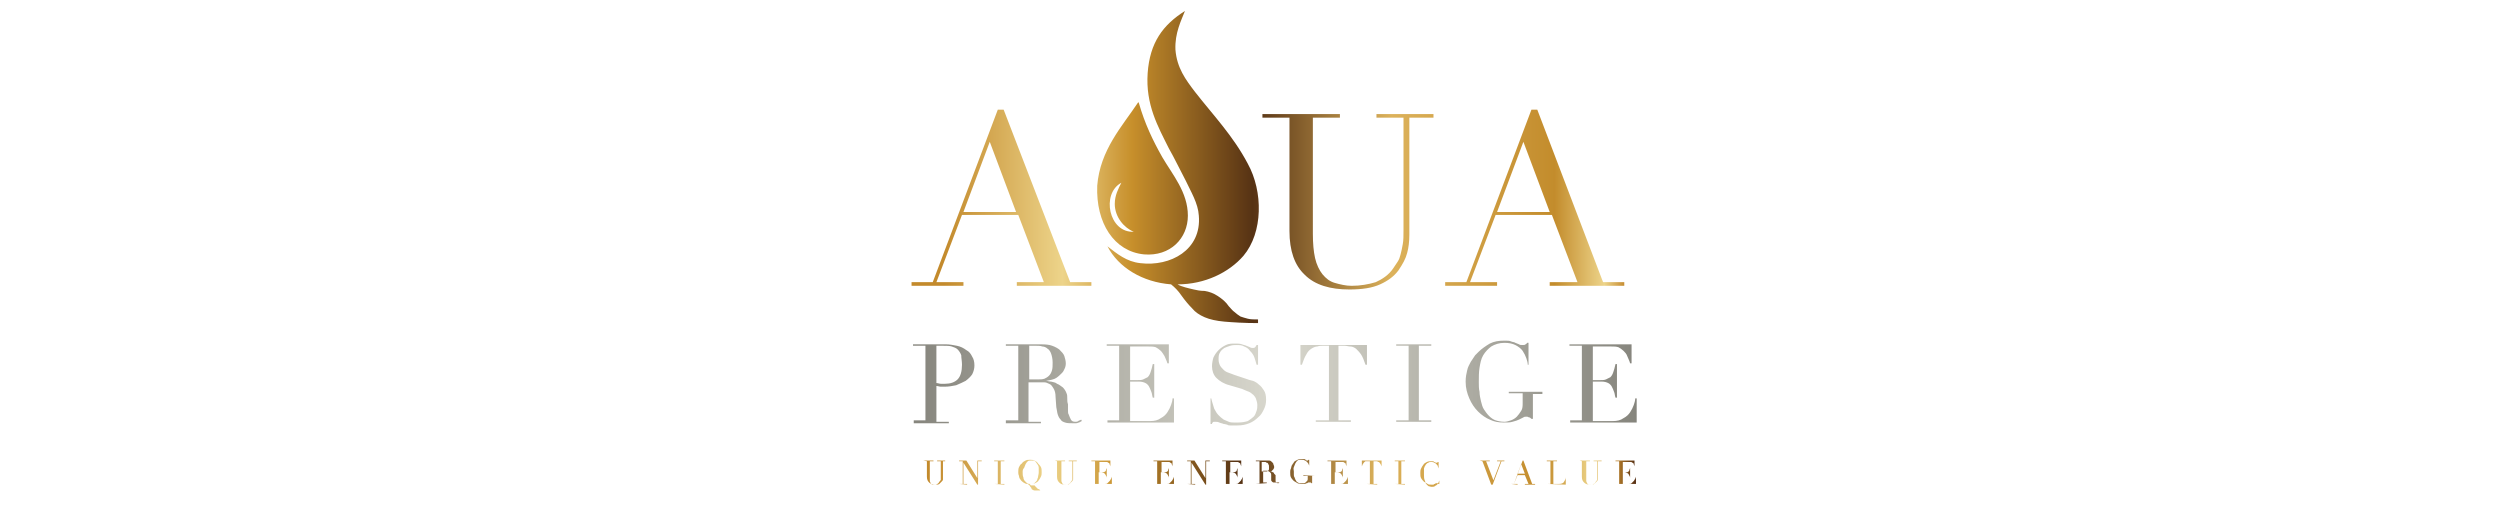 <?xml version="1.0" encoding="utf-8"?>
<!-- Generator: Adobe Illustrator 24.0.1, SVG Export Plug-In . SVG Version: 6.00 Build 0)  -->
<svg version="1.1" id="Layer_1" xmlns="http://www.w3.org/2000/svg" xmlns:xlink="http://www.w3.org/1999/xlink" x="0px" y="0px"
	 viewBox="0 0 342 71" style="enable-background:new 0 0 342 71;" xml:space="preserve">
<style type="text/css">
	.st0{fill:url(#SVGID_1_);}
	.st1{fill:url(#SVGID_2_);}
	.st2{fill:url(#SVGID_3_);}
</style>
<g>
	<linearGradient id="SVGID_1_" gradientUnits="userSpaceOnUse" x1="128.145" y1="22.876" x2="225.308" y2="22.876">
		<stop  offset="1.000000e-02" style="stop-color:#C38A2C"/>
		<stop  offset="0.177" style="stop-color:#EDD48A"/>
		<stop  offset="0.275" style="stop-color:#C78F2B"/>
		<stop  offset="0.445" style="stop-color:#563214"/>
		<stop  offset="0.64" style="stop-color:#DCB25B"/>
		<stop  offset="0.87" style="stop-color:#C38C2C"/>
		<stop  offset="0.94" style="stop-color:#EDD48A"/>
		<stop  offset="0.97" style="stop-color:#C4892D"/>
		<stop  offset="1" style="stop-color:#542E13"/>
	</linearGradient>
	<path class="st0" d="M156.5,34.8c3.6,0.3,6-2.2,6-5.3c0-3.2-2.1-5.6-3.5-8c-1.3-2.3-2.4-4.6-3.2-7.4c0,0,0-0.1-0.1-0.1
		c-2.2,3.3-5.2,6.5-5.6,11.4C149.9,30.5,152.4,34.4,156.5,34.8z M153.4,25c-0.4,0.8-0.9,1.7-0.9,2.9c0,1.8,1.3,3.3,2.6,3.8
		C151.7,31.9,150.6,26.5,153.4,25z M219.3,38.6l-9-23.6h-0.8l-8.9,23.6h-2.9v0.5h7.1v-0.5h-3.7l3.5-9.2h7.7l3.5,9.2H212v0.5h10.2
		v-0.5H219.3z M204.8,29l3.6-9.6L212,29H204.8z M161.1,38.9C161.1,38.9,161.1,38.9,161.1,38.9c0.3,0.2,0.7,0.3,1,0.4
		c0.4,0.1,0.7,0.2,1.2,0.3c0.4,0.1,0.9,0.2,1.5,0.2c0.6,0.1,1.2,0.3,1.8,0.7c0.6,0.4,1.1,0.8,1.5,1.4c0.3,0.3,0.5,0.6,0.8,0.8
		c0.2,0.2,0.5,0.4,0.8,0.6c0.3,0.1,0.6,0.2,1,0.3c0.4,0.1,0.8,0.1,1.4,0.1v0.5c-1.9,0-3.4-0.1-4.6-0.2c-1.1-0.1-2-0.3-2.7-0.6
		c-0.7-0.3-1.3-0.7-1.7-1.2c-0.5-0.5-1-1.1-1.5-1.8c-0.4-0.6-0.9-1.1-1.4-1.5c-3.9-0.3-7.2-2.3-8.7-5.2c1.3,1,2.6,2.1,4.5,2.3
		c4.1,0.5,8.4-1.8,8-6.5c-0.1-1.7-1.1-3.3-1.8-4.8c-0.8-1.5-1.5-3-2.3-4.4c-1.5-3-3.2-6-2.9-10.3c0.3-4.2,2.1-6.6,5.1-8.5
		c-0.5,1.3-1.4,3-1.3,5.3c0.2,2.5,1.4,4.1,2.7,5.8c2.5,3.2,5.2,6,7.2,9.8c2.1,3.8,2.1,9.4-0.6,12.6
		C168.1,37.3,164.8,38.9,161.1,38.9z M196.5,16.1h-3.7v16c0,0.9-0.1,1.8-0.3,2.5c-0.2,0.8-0.6,1.5-1.2,2.4c-0.6,0.8-1.4,1.4-2.5,1.9
		c-1.1,0.5-2.5,0.7-4.2,0.7c-2.6,0-4.7-0.6-6.1-2c-1.4-1.3-2.1-3.3-2.1-6V16.1h-3.7v-0.5h10.6v0.5h-3.7V32c0,1.3,0.1,2.4,0.3,3.3
		c0.2,0.9,0.6,1.7,1,2.2c0.5,0.6,1,1,1.7,1.2c0.7,0.2,1.5,0.4,2.3,0.4c1.2,0,2.3-0.2,3.3-0.5c0.9-0.4,1.8-1,2.4-1.9
		c0.2-0.3,0.4-0.6,0.6-0.9c0.2-0.3,0.3-0.6,0.4-1c0.1-0.4,0.2-0.8,0.3-1.4c0.1-0.5,0.1-1.2,0.1-2V16.1h-3.7v-0.5h7.8V16.1z
		 M137.3,15h-0.8l-8.9,23.6h-2.9v0.5h7.1v-0.5h-3.7l3.5-9.2h7.7l3.5,9.2h-3.7v0.5h10.2v-0.5h-2.9L137.3,15z M131.8,29l3.6-9.6
		l3.6,9.6H131.8z"/>
	<linearGradient id="SVGID_2_" gradientUnits="userSpaceOnUse" x1="126.314" y1="65.011" x2="223.781" y2="65.011">
		<stop  offset="1.000000e-02" style="stop-color:#C38A2C"/>
		<stop  offset="0.177" style="stop-color:#EDD48A"/>
		<stop  offset="0.275" style="stop-color:#C78F2B"/>
		<stop  offset="0.445" style="stop-color:#563214"/>
		<stop  offset="0.64" style="stop-color:#DCB25B"/>
		<stop  offset="0.87" style="stop-color:#C38C2C"/>
		<stop  offset="0.94" style="stop-color:#EDD48A"/>
		<stop  offset="0.97" style="stop-color:#C4892D"/>
		<stop  offset="1" style="stop-color:#542E13"/>
	</linearGradient>
	<path class="st1" d="M126.3,63h1.4v0.1h-0.5v2.2c0,0.2,0,0.3,0,0.5c0,0.1,0.1,0.2,0.1,0.3c0.1,0.1,0.1,0.1,0.2,0.2
		c0.1,0,0.2,0,0.3,0c0.2,0,0.3,0,0.4-0.1c0.1,0,0.2-0.1,0.3-0.3c0,0,0.1-0.1,0.1-0.1c0,0,0-0.1,0.1-0.1c0-0.1,0-0.1,0-0.2
		s0-0.2,0-0.3v-2.1h-0.5V63h1.1v0.1H129v2.2c0,0.1,0,0.2,0,0.3c0,0.1-0.1,0.2-0.2,0.3c-0.1,0.1-0.2,0.2-0.3,0.3
		c-0.1,0.1-0.3,0.1-0.6,0.1c-0.4,0-0.6-0.1-0.8-0.3c-0.2-0.2-0.3-0.4-0.3-0.8v-2.1L126.3,63L126.3,63z M131.2,66.2h0.5v-3.1h-0.5V63
		h1l1.5,2.4h0v-2.4h-0.5V63h1.1v0.1h-0.5v3.2h-0.1l-1.9-3h0v2.9h0.5v0.1L131.2,66.2L131.2,66.2z M136,66.2h0.5v-3.1H136V63h1.4v0.1
		h-0.5v3.1h0.5v0.1L136,66.2L136,66.2z M142.3,67.1c-0.3,0-0.5,0-0.6,0c-0.2,0-0.3,0-0.4-0.1c-0.1,0-0.2-0.1-0.2-0.2
		s-0.1-0.1-0.2-0.3c-0.1-0.1-0.1-0.2-0.2-0.2c-0.1-0.1-0.1-0.1-0.2-0.1c-0.2,0-0.3-0.1-0.5-0.2c-0.1-0.1-0.3-0.2-0.4-0.4
		c-0.1-0.1-0.2-0.3-0.2-0.5c-0.1-0.2-0.1-0.4-0.1-0.5c0-0.2,0-0.5,0.1-0.7c0.1-0.2,0.2-0.4,0.4-0.5c0.1-0.2,0.3-0.3,0.5-0.4
		c0.2-0.1,0.4-0.1,0.6-0.1c0.2,0,0.4,0,0.6,0.1c0.2,0.1,0.4,0.2,0.5,0.4c0.1,0.1,0.3,0.3,0.4,0.5c0.1,0.2,0.1,0.4,0.1,0.7
		c0,0.2,0,0.4-0.1,0.6c-0.1,0.2-0.2,0.4-0.3,0.5c-0.1,0.2-0.3,0.3-0.5,0.4c-0.2,0.1-0.4,0.1-0.6,0.1c-0.1,0-0.1,0-0.2,0l0,0
		c0,0,0.1,0,0.1,0.1c0,0,0.1,0,0.1,0.1c0,0,0.1,0,0.2,0c0.1,0,0.1,0,0.2,0c0.1,0,0.2,0,0.2,0.1c0.1,0.1,0.1,0.1,0.2,0.2
		c0,0,0.1,0.1,0.1,0.1c0,0,0.1,0.1,0.1,0.1c0,0,0.1,0,0.1,0C142.2,67,142.3,67,142.3,67.1L142.3,67.1z M139.9,64.6
		c0,0.3,0,0.5,0.1,0.7c0,0.2,0.1,0.4,0.2,0.5c0.1,0.1,0.2,0.2,0.3,0.3c0.1,0.1,0.3,0.1,0.5,0.1c0.2,0,0.4,0,0.5-0.1
		c0.1-0.1,0.2-0.2,0.3-0.3c0.1-0.1,0.1-0.3,0.2-0.5c0-0.2,0.1-0.4,0.1-0.7c0-0.2,0-0.4,0-0.6c0-0.2-0.1-0.4-0.2-0.5
		c-0.1-0.2-0.2-0.3-0.3-0.4c-0.1-0.1-0.3-0.1-0.5-0.1c-0.2,0-0.4,0-0.5,0.1c-0.1,0.1-0.2,0.2-0.3,0.4c-0.1,0.2-0.1,0.3-0.2,0.5
		C139.9,64.2,139.9,64.4,139.9,64.6z M144.3,63h1.4v0.1h-0.5v2.2c0,0.2,0,0.3,0,0.5c0,0.1,0.1,0.2,0.1,0.3c0.1,0.1,0.1,0.1,0.2,0.2
		c0.1,0,0.2,0,0.3,0c0.2,0,0.3,0,0.4-0.1c0.1,0,0.2-0.1,0.3-0.3c0,0,0.1-0.1,0.1-0.1c0,0,0-0.1,0.1-0.1c0-0.1,0-0.1,0-0.2
		s0-0.2,0-0.3v-2.1h-0.5V63h1.1v0.1h-0.5v2.2c0,0.1,0,0.2,0,0.3c0,0.1-0.1,0.2-0.2,0.3c-0.1,0.1-0.2,0.2-0.3,0.3
		c-0.1,0.1-0.3,0.1-0.6,0.1c-0.4,0-0.6-0.1-0.8-0.3c-0.2-0.2-0.3-0.4-0.3-0.8v-2.1L144.3,63L144.3,63z M149.3,66.2h0.5v-3.1h-0.5V63
		h2.6v0.8h0c0-0.1-0.1-0.2-0.1-0.3c0-0.1-0.1-0.2-0.2-0.2c-0.1-0.1-0.1-0.1-0.2-0.1c-0.1,0-0.2,0-0.3,0h-0.7v1.4h0.3
		c0.1,0,0.2,0,0.3,0c0.1,0,0.1-0.1,0.2-0.1c0,0,0.1-0.1,0.1-0.2c0-0.1,0.1-0.2,0.1-0.3h0v1.4h0c0-0.1,0-0.2-0.1-0.3
		c0-0.1-0.1-0.2-0.1-0.2c0-0.1-0.1-0.1-0.2-0.2c-0.1,0-0.2-0.1-0.3-0.1h-0.4v1.6h0.8c0.2,0,0.3,0,0.4-0.1c0.1-0.1,0.2-0.2,0.3-0.3
		c0.1-0.1,0.1-0.2,0.2-0.3c0-0.1,0.1-0.2,0.1-0.3h0v1L149.3,66.2L149.3,66.2z M157.8,66.2h0.5v-3.1h-0.5V63h2.6v0.8h0
		c0-0.1-0.1-0.2-0.1-0.3c0-0.1-0.1-0.2-0.2-0.2c-0.1-0.1-0.1-0.1-0.2-0.1c-0.1,0-0.2,0-0.3,0h-0.7v1.4h0.3c0.1,0,0.2,0,0.3,0
		s0.1-0.1,0.2-0.1c0,0,0.1-0.1,0.1-0.2c0-0.1,0.1-0.2,0.1-0.3h0v1.4h0c0-0.1,0-0.2-0.1-0.3c0-0.1-0.1-0.2-0.1-0.2
		c0-0.1-0.1-0.1-0.2-0.2c-0.1,0-0.2-0.1-0.3-0.1h-0.4v1.6h0.8c0.2,0,0.3,0,0.4-0.1c0.1-0.1,0.2-0.2,0.3-0.3c0.1-0.1,0.1-0.2,0.2-0.3
		c0-0.1,0.1-0.2,0.1-0.3h0v1L157.8,66.2L157.8,66.2z M162.4,66.2h0.5v-3.1h-0.5V63h1l1.5,2.4h0v-2.4h-0.5V63h1.1v0.1H165v3.2h-0.1
		l-1.9-3h0v2.9h0.5v0.1L162.4,66.2L162.4,66.2z M167.2,66.2h0.5v-3.1h-0.5V63h2.6v0.8h0c0-0.1-0.1-0.2-0.1-0.3
		c0-0.1-0.1-0.2-0.2-0.2c-0.1-0.1-0.1-0.1-0.2-0.1c-0.1,0-0.2,0-0.3,0h-0.7v1.4h0.3c0.1,0,0.2,0,0.3,0c0.1,0,0.1-0.1,0.2-0.1
		c0,0,0.1-0.1,0.1-0.2c0-0.1,0.1-0.2,0.1-0.3h0v1.4h0c0-0.1,0-0.2-0.1-0.3c0-0.1-0.1-0.2-0.1-0.2c0-0.1-0.1-0.1-0.2-0.2
		c-0.1,0-0.2-0.1-0.3-0.1h-0.4v1.6h0.8c0.2,0,0.3,0,0.4-0.1c0.1-0.1,0.2-0.2,0.3-0.3c0.1-0.1,0.1-0.2,0.2-0.3c0-0.1,0.1-0.2,0.1-0.3
		h0v1L167.2,66.2L167.2,66.2z M171.8,66.2h0.5v-3.1h-0.5V63h0.9c0,0,0.1,0,0.1,0c0,0,0.1,0,0.1,0c0,0,0.1,0,0.1,0c0,0,0.1,0,0.1,0
		c0.2,0,0.3,0,0.5,0s0.3,0.1,0.4,0.2c0.1,0.1,0.2,0.2,0.2,0.3c0,0.1,0.1,0.2,0.1,0.3c0,0,0,0.1,0,0.2c0,0.1-0.1,0.1-0.1,0.2
		c-0.1,0.1-0.1,0.1-0.2,0.2c-0.1,0.1-0.2,0.1-0.4,0.1v0c0,0,0.1,0,0.2,0c0.1,0,0.2,0,0.3,0.1c0.1,0,0.2,0.1,0.2,0.2
		c0.1,0.1,0.1,0.1,0.2,0.2c0,0.1,0,0.1,0,0.2c0,0.1,0,0.2,0,0.2c0,0.1,0,0.2,0,0.2c0,0.1,0,0.1,0,0.2c0,0.1,0,0.1,0.1,0.2
		c0,0.1,0.1,0.1,0.2,0.1c0,0,0.1,0,0.1,0c0,0,0.1,0,0.1-0.1l0,0c0,0,0,0-0.1,0c0,0,0,0-0.1,0c0,0-0.1,0-0.1,0c0,0-0.1,0-0.2,0
		c-0.1,0-0.2,0-0.3,0c-0.1,0-0.1-0.1-0.2-0.1c0-0.1-0.1-0.1-0.1-0.2c0-0.1,0-0.2,0-0.3l0-0.4c0-0.1,0-0.3-0.1-0.3
		c0-0.1-0.1-0.1-0.2-0.2c-0.1,0-0.1-0.1-0.2-0.1c-0.1,0-0.1,0-0.2,0h-0.4v1.6h0.5v0.1L171.8,66.2L171.8,66.2z M172.7,64.5h0.4
		c0.1,0,0.2,0,0.2,0c0.1,0,0.1-0.1,0.2-0.1c0-0.1,0.1-0.1,0.1-0.2c0-0.1,0-0.2,0-0.3c0-0.2,0-0.3-0.1-0.4c0-0.1-0.1-0.2-0.2-0.2
		c-0.1,0-0.1-0.1-0.2-0.1c-0.1,0-0.2,0-0.2,0c-0.1,0-0.1,0-0.2,0c-0.1,0-0.1,0-0.1,0V64.5z M179.9,65.1h-0.4v1h-0.1
		c0,0-0.1-0.1-0.1-0.1c0,0-0.1,0-0.1,0c-0.1,0-0.1,0-0.2,0c-0.1,0-0.1,0.1-0.2,0.1c-0.1,0-0.2,0.1-0.3,0.1c-0.1,0-0.2,0-0.4,0
		c-0.2,0-0.4,0-0.6-0.1c-0.2-0.1-0.3-0.2-0.5-0.3c-0.1-0.1-0.3-0.3-0.4-0.5c-0.1-0.2-0.1-0.4-0.1-0.7c0-0.2,0-0.3,0.1-0.5
		c0-0.1,0.1-0.3,0.1-0.4c0.1-0.1,0.1-0.2,0.2-0.3c0.1-0.1,0.1-0.1,0.1-0.2c0.1-0.1,0.3-0.2,0.5-0.3c0.2-0.1,0.4-0.1,0.6-0.1
		c0.1,0,0.2,0,0.3,0c0.1,0,0.1,0,0.2,0.1c0.1,0,0.1,0,0.1,0.1c0,0,0.1,0,0.1,0c0.1,0,0.1,0,0.1,0c0,0,0,0,0.1-0.1h0.1v0.9h0
		c0-0.1,0-0.2-0.1-0.3c0-0.1-0.1-0.2-0.2-0.3c-0.1-0.1-0.2-0.2-0.3-0.2c-0.1-0.1-0.3-0.1-0.5-0.1c-0.2,0-0.4,0-0.5,0.1
		c-0.1,0.1-0.2,0.2-0.3,0.4c-0.1,0.2-0.1,0.3-0.2,0.5s0,0.4,0,0.6c0,0.1,0,0.3,0,0.4c0,0.1,0,0.3,0.1,0.4c0,0.1,0.1,0.2,0.1,0.3
		c0.1,0.1,0.1,0.2,0.2,0.3c0.1,0.1,0.2,0.1,0.3,0.2c0.1,0,0.2,0,0.4,0c0.1,0,0.2,0,0.3,0c0.1,0,0.2-0.1,0.2-0.1
		c0.1-0.1,0.1-0.1,0.2-0.2s0.1-0.2,0.1-0.3v-0.4h-0.6V65L179.9,65.1L179.9,65.1z M181.6,66.2h0.5v-3.1h-0.5V63h2.6v0.8h0
		c0-0.1-0.1-0.2-0.1-0.3c0-0.1-0.1-0.2-0.2-0.2c-0.1-0.1-0.1-0.1-0.2-0.1c-0.1,0-0.2,0-0.3,0h-0.7v1.4h0.3c0.1,0,0.2,0,0.3,0
		s0.1-0.1,0.2-0.1c0,0,0.1-0.1,0.1-0.2c0-0.1,0.1-0.2,0.1-0.3h0v1.4h0c0-0.1,0-0.2-0.1-0.3c0-0.1-0.1-0.2-0.1-0.2
		c0-0.1-0.1-0.1-0.2-0.2c-0.1,0-0.2-0.1-0.3-0.1h-0.4v1.6h0.8c0.2,0,0.3,0,0.4-0.1s0.2-0.2,0.3-0.3c0.1-0.1,0.1-0.2,0.2-0.3
		c0-0.1,0.1-0.2,0.1-0.3h0v1L181.6,66.2L181.6,66.2z M186.9,66.2h0.5v-3.1h-0.3c-0.1,0-0.1,0-0.2,0c-0.1,0-0.2,0-0.2,0.1
		c-0.1,0-0.1,0.1-0.2,0.2c-0.1,0.1-0.1,0.2-0.2,0.4h0V63h2.7v0.8h0c-0.1-0.2-0.1-0.3-0.2-0.4c-0.1-0.1-0.1-0.2-0.2-0.2
		c-0.1,0-0.2-0.1-0.2-0.1c-0.1,0-0.1,0-0.2,0h-0.3v3.1h0.5v0.1L186.9,66.2L186.9,66.2z M190.8,66.2h0.5v-3.1h-0.5V63h1.4v0.1h-0.5
		v3.1h0.5v0.1L190.8,66.2L190.8,66.2z M196.8,66.2L196.8,66.2c-0.1,0-0.1,0-0.1-0.1c0,0-0.1,0-0.1,0c0,0-0.1,0-0.1,0
		c-0.1,0-0.1,0-0.2,0.1c-0.1,0-0.1,0-0.2,0.1c-0.1,0-0.2,0-0.3,0c-0.2,0-0.4,0-0.5-0.1c-0.2-0.1-0.3-0.2-0.5-0.3
		c-0.1-0.1-0.3-0.3-0.4-0.5c-0.1-0.2-0.1-0.4-0.1-0.7c0-0.2,0-0.4,0.1-0.6c0.1-0.2,0.2-0.4,0.3-0.5c0.1-0.2,0.3-0.3,0.5-0.4
		c0.2-0.1,0.4-0.1,0.6-0.1c0.1,0,0.2,0,0.2,0c0.1,0,0.1,0,0.2,0.1c0.1,0,0.1,0,0.2,0.1c0,0,0.1,0,0.1,0c0.1,0,0.1,0,0.1,0
		s0,0,0.1-0.1h0.1v0.9h0c0-0.1-0.1-0.2-0.1-0.3c0-0.1-0.1-0.2-0.2-0.3c-0.1-0.1-0.2-0.2-0.3-0.2c-0.1-0.1-0.3-0.1-0.4-0.1
		c-0.2,0-0.3,0-0.4,0.1c-0.1,0-0.2,0.1-0.3,0.2c-0.1,0.1-0.1,0.2-0.2,0.3c0,0.1-0.1,0.2-0.1,0.3c0,0.1,0,0.2,0,0.4
		c0,0.1,0,0.2,0,0.4c0,0.3,0,0.6,0.1,0.8c0.1,0.2,0.1,0.4,0.2,0.5c0.1,0.1,0.2,0.2,0.3,0.3c0.1,0,0.3,0.1,0.4,0.1
		c0.2,0,0.4,0,0.5-0.1c0.1-0.1,0.2-0.1,0.3-0.2c0.1-0.1,0.1-0.2,0.2-0.3c0-0.1,0.1-0.2,0.1-0.3h0V66.2z M202.4,63h1.4v0.1h-0.5
		l1,2.6l1-2.6h-0.5V63h1v0.1h-0.4l-1.2,3.2H204l-1.2-3.2L202.4,63L202.4,63z M206.7,66.2h0.4l1.2-3.2h0.1l1.2,3.2h0.4v0.1h-1.4v-0.1
		h0.5l-0.5-1.2h-1l-0.5,1.2h0.5v0.1L206.7,66.2L206.7,66.2z M208.1,63.5l-0.5,1.3h1L208.1,63.5z M211.6,66.2h0.5v-3.1h-0.5V63h1.4
		v0.1h-0.5v3.1h0.8c0.3,0,0.5-0.1,0.6-0.2c0.1-0.2,0.3-0.4,0.3-0.7h0v1L211.6,66.2L211.6,66.2z M216.1,63h1.4v0.1h-0.5v2.2
		c0,0.2,0,0.3,0,0.5c0,0.1,0.1,0.2,0.1,0.3c0.1,0.1,0.1,0.1,0.2,0.2c0.1,0,0.2,0,0.3,0c0.2,0,0.3,0,0.4-0.1c0.1,0,0.2-0.1,0.3-0.3
		c0,0,0.1-0.1,0.1-0.1c0,0,0-0.1,0.1-0.1c0-0.1,0-0.1,0-0.2c0-0.1,0-0.2,0-0.3v-2.1h-0.5V63h1.1v0.1h-0.5v2.2c0,0.1,0,0.2,0,0.3
		c0,0.1-0.1,0.2-0.2,0.3c-0.1,0.1-0.2,0.2-0.3,0.3c-0.1,0.1-0.3,0.1-0.6,0.1c-0.4,0-0.6-0.1-0.8-0.3c-0.2-0.2-0.3-0.4-0.3-0.8v-2.1
		L216.1,63L216.1,63z M221,66.2h0.5v-3.1H221V63h2.6v0.8h0c0-0.1-0.1-0.2-0.1-0.3c0-0.1-0.1-0.2-0.2-0.2c-0.1-0.1-0.1-0.1-0.2-0.1
		c-0.1,0-0.2,0-0.3,0H222v1.4h0.3c0.1,0,0.2,0,0.3,0c0.1,0,0.1-0.1,0.2-0.1c0,0,0.1-0.1,0.1-0.2c0-0.1,0.1-0.2,0.1-0.3h0v1.4h0
		c0-0.1,0-0.2-0.1-0.3c0-0.1-0.1-0.2-0.1-0.2c0-0.1-0.1-0.1-0.2-0.2c-0.1,0-0.2-0.1-0.3-0.1H222v1.6h0.8c0.2,0,0.3,0,0.4-0.1
		c0.1-0.1,0.2-0.2,0.3-0.3c0.1-0.1,0.1-0.2,0.2-0.3c0-0.1,0.1-0.2,0.1-0.3h0v1L221,66.2L221,66.2z"/>
	<linearGradient id="SVGID_3_" gradientUnits="userSpaceOnUse" x1="124.922" y1="52.413" x2="223.769" y2="52.413">
		<stop  offset="0" style="stop-color:#86857D"/>
		<stop  offset="0.5" style="stop-color:#D9D8CE"/>
		<stop  offset="1" style="stop-color:#86857D"/>
	</linearGradient>
	<path class="st2" d="M124.9,57.5h1.7V47.3h-1.7v-0.2h2.8c0.1,0,0.3,0,0.4,0c0.1,0,0.3,0,0.4,0c0.1,0,0.3,0,0.4,0c0.1,0,0.3,0,0.4,0
		c0.6,0,1.1,0.1,1.6,0.2c0.5,0.1,0.9,0.3,1.3,0.6c0.4,0.2,0.6,0.5,0.8,0.9c0.2,0.3,0.3,0.7,0.3,1.2c0,0.4-0.1,0.8-0.3,1.2
		c-0.2,0.3-0.5,0.6-0.9,0.9c-0.4,0.2-0.8,0.4-1.3,0.6c-0.5,0.1-1,0.2-1.6,0.2c-0.1,0-0.3,0-0.5,0c-0.2,0-0.4-0.1-0.6-0.1v4.9h1.7
		v0.2h-4.8V57.5z M128.1,52.4c0.2,0,0.4,0.1,0.6,0.1c0.2,0,0.4,0,0.6,0c0.7,0,1.3-0.2,1.7-0.6c0.4-0.4,0.6-1.1,0.6-2
		c0-0.5-0.1-0.9-0.1-1.3c-0.1-0.3-0.3-0.6-0.5-0.8c-0.2-0.2-0.5-0.3-0.8-0.4c-0.3-0.1-0.8-0.1-1.2-0.1c-0.2,0-0.4,0-0.5,0
		c-0.2,0-0.3,0-0.4,0V52.4z M137.6,57.5h1.7V47.3h-1.7v-0.2h2.8c0.1,0,0.2,0,0.4,0c0.1,0,0.2,0,0.4,0c0.1,0,0.2,0,0.4,0
		c0.1,0,0.2,0,0.4,0c0.6,0,1.1,0,1.6,0.1c0.4,0.1,0.9,0.3,1.3,0.6c0.3,0.3,0.6,0.6,0.7,0.9c0.1,0.3,0.2,0.7,0.2,1
		c0,0.1,0,0.3-0.1,0.6c-0.1,0.2-0.2,0.5-0.4,0.7c-0.2,0.2-0.5,0.5-0.8,0.7c-0.3,0.2-0.8,0.3-1.4,0.4v0c0.2,0,0.4,0.1,0.7,0.1
		c0.3,0.1,0.6,0.1,0.8,0.3c0.3,0.1,0.5,0.3,0.8,0.5c0.2,0.2,0.4,0.5,0.5,0.8c0.1,0.2,0.1,0.4,0.1,0.7c0,0.3,0,0.5,0.1,0.8
		c0,0.3,0,0.5,0,0.8c0,0.2,0,0.5,0.1,0.6c0.1,0.3,0.2,0.5,0.3,0.7c0.1,0.2,0.3,0.3,0.6,0.3c0.1,0,0.3,0,0.4-0.1
		c0.1-0.1,0.3-0.1,0.4-0.2l0.1,0.2c-0.1,0-0.1,0.1-0.2,0.1c-0.1,0-0.1,0.1-0.2,0.1c-0.1,0-0.2,0.1-0.4,0.1c-0.1,0-0.3,0-0.5,0
		c-0.4,0-0.7,0-1-0.1c-0.3-0.1-0.5-0.2-0.6-0.4c-0.2-0.2-0.3-0.4-0.4-0.7c-0.1-0.3-0.1-0.6-0.2-1l-0.1-1.4c0-0.5-0.1-0.9-0.3-1.2
		c-0.2-0.3-0.3-0.5-0.6-0.6c-0.2-0.1-0.4-0.2-0.7-0.2c-0.2,0-0.4,0-0.6,0h-1.5v5.4h1.7v0.2h-4.8V57.5z M140.7,51.9h1.4
		c0.3,0,0.5,0,0.8-0.1c0.2-0.1,0.4-0.2,0.6-0.4c0.2-0.2,0.3-0.4,0.4-0.7c0.1-0.3,0.1-0.7,0.1-1.1c0-0.5-0.1-0.9-0.2-1.2
		c-0.1-0.3-0.3-0.6-0.5-0.7c-0.2-0.2-0.5-0.3-0.7-0.3c-0.3-0.1-0.5-0.1-0.8-0.1c-0.2,0-0.4,0-0.5,0c-0.2,0-0.3,0-0.5,0V51.9z
		 M151.4,57.5h1.7V47.3h-1.7v-0.2h8.5v2.6h-0.2c-0.1-0.4-0.3-0.7-0.4-1c-0.2-0.3-0.3-0.5-0.5-0.7c-0.2-0.2-0.5-0.4-0.7-0.5
		c-0.3-0.1-0.6-0.1-1-0.1h-2.5v4.6h1c0.3,0,0.6,0,0.8-0.1c0.2-0.1,0.4-0.2,0.6-0.3c0.2-0.2,0.3-0.4,0.4-0.7c0.1-0.3,0.2-0.6,0.3-1.1
		h0.2v4.6h-0.2c-0.1-0.3-0.1-0.6-0.2-0.8c-0.1-0.3-0.2-0.5-0.3-0.7c-0.1-0.2-0.3-0.4-0.5-0.5c-0.2-0.1-0.5-0.2-0.9-0.2h-1.2v5.4h2.8
		c0.5,0,1-0.1,1.4-0.4c0.4-0.2,0.7-0.5,0.9-0.8c0.2-0.3,0.4-0.7,0.5-1c0.1-0.3,0.2-0.6,0.2-0.9h0.2v3.3h-9.1V57.5z M165.5,54.5h0.2
		c0.1,0.5,0.3,1,0.4,1.4c0.2,0.4,0.4,0.7,0.6,0.9c0.2,0.2,0.4,0.4,0.7,0.6c0.2,0.1,0.5,0.2,0.7,0.3c0.2,0.1,0.5,0.1,0.7,0.1
		c0.2,0,0.4,0,0.6,0c0.5,0,1-0.1,1.3-0.2c0.3-0.2,0.6-0.4,0.8-0.6c0.2-0.2,0.3-0.5,0.4-0.8c0.1-0.3,0.1-0.5,0.1-0.8
		c0-0.3-0.1-0.6-0.2-0.9c-0.1-0.2-0.3-0.5-0.5-0.6c-0.2-0.2-0.4-0.3-0.7-0.4c-0.2-0.1-0.5-0.2-0.7-0.3l-1.7-0.5
		c-0.8-0.2-1.4-0.6-1.8-1c-0.4-0.4-0.6-1-0.6-1.6c0-0.4,0.1-0.9,0.2-1.2c0.2-0.4,0.4-0.7,0.7-1c0.3-0.3,0.6-0.5,1-0.7
		c0.4-0.2,0.8-0.2,1.3-0.2c0.3,0,0.6,0,0.9,0.1c0.2,0.1,0.4,0.1,0.6,0.2c0.2,0.1,0.3,0.1,0.5,0.2c0.1,0.1,0.3,0.1,0.4,0.1
		c0.1,0,0.2,0,0.3-0.1c0,0,0.1-0.1,0.2-0.3h0.2v2.7h-0.2c-0.1-0.4-0.2-0.7-0.3-1c-0.1-0.3-0.3-0.6-0.6-0.9c-0.2-0.3-0.5-0.5-0.8-0.6
		c-0.3-0.2-0.7-0.2-1.1-0.2c-0.2,0-0.5,0-0.8,0.1c-0.3,0.1-0.6,0.2-0.8,0.3c-0.3,0.2-0.5,0.4-0.6,0.6c-0.2,0.3-0.2,0.6-0.2,1
		c0,0.3,0.1,0.6,0.2,0.8c0.1,0.2,0.3,0.4,0.5,0.6c0.2,0.2,0.4,0.3,0.7,0.4c0.3,0.1,0.5,0.2,0.8,0.3l1.8,0.6c0.2,0.1,0.4,0.1,0.7,0.2
		c0.3,0.1,0.6,0.3,0.8,0.5c0.3,0.2,0.5,0.5,0.7,0.8c0.2,0.3,0.3,0.7,0.3,1.3c0,0.5-0.1,0.9-0.3,1.3c-0.2,0.4-0.4,0.8-0.8,1.1
		c-0.3,0.3-0.7,0.6-1.2,0.8c-0.5,0.2-1,0.3-1.6,0.3c-0.2,0-0.4,0-0.6,0c-0.2,0-0.3,0-0.4,0c-0.1,0-0.3,0-0.4-0.1
		c-0.1,0-0.3-0.1-0.5-0.1c-0.2-0.1-0.4-0.1-0.6-0.2c-0.2-0.1-0.4-0.1-0.6-0.1c-0.2,0-0.3,0-0.3,0.1c-0.1,0.1-0.1,0.1-0.1,0.2h-0.2
		V54.5z M180.1,57.5h1.7V47.3h-0.9c-0.2,0-0.4,0-0.7,0.1c-0.2,0-0.5,0.1-0.8,0.3c-0.3,0.2-0.5,0.4-0.7,0.8c-0.2,0.3-0.4,0.8-0.6,1.4
		h-0.2v-2.7h9.1v2.7h-0.2c-0.2-0.6-0.4-1.1-0.6-1.4c-0.2-0.3-0.5-0.6-0.7-0.8c-0.3-0.2-0.5-0.3-0.8-0.3c-0.2,0-0.5-0.1-0.7-0.1h-0.9
		v10.2h1.7v0.2h-4.8V57.5z M191,57.5h1.7V47.3H191v-0.2h4.8v0.2h-1.7v10.2h1.7v0.2H191V57.5z M210.9,53.9h-1.2v3.4h-0.2
		c-0.1-0.1-0.2-0.2-0.3-0.2c-0.1,0-0.2-0.1-0.3-0.1c-0.2,0-0.4,0-0.5,0.1c-0.2,0.1-0.4,0.2-0.6,0.3c-0.2,0.1-0.5,0.2-0.9,0.3
		c-0.3,0.1-0.7,0.1-1.2,0.1c-0.7,0-1.3-0.1-1.9-0.4c-0.5-0.2-1.1-0.6-1.6-1.1c-0.5-0.5-0.9-1.1-1.2-1.8c-0.3-0.7-0.5-1.4-0.5-2.3
		c0-0.6,0.1-1.1,0.2-1.5c0.1-0.5,0.3-0.8,0.5-1.2c0.2-0.3,0.4-0.6,0.6-0.9c0.2-0.2,0.4-0.4,0.5-0.5c0.4-0.4,1-0.8,1.5-1.1
		c0.6-0.3,1.2-0.4,2-0.4c0.4,0,0.7,0,0.9,0.1c0.2,0.1,0.5,0.1,0.6,0.2c0.2,0.1,0.3,0.1,0.5,0.2c0.1,0.1,0.3,0.1,0.5,0.1
		c0.2,0,0.3,0,0.4-0.1c0.1-0.1,0.2-0.1,0.2-0.2h0.2v3H209c0-0.3-0.1-0.6-0.2-0.9c-0.1-0.3-0.3-0.7-0.5-1c-0.2-0.3-0.6-0.6-1-0.8
		c-0.4-0.2-0.9-0.3-1.5-0.3c-0.7,0-1.3,0.2-1.8,0.5c-0.4,0.3-0.8,0.7-1.1,1.2c-0.3,0.5-0.4,1.1-0.5,1.7c-0.1,0.6-0.1,1.3-0.1,2
		c0,0.4,0,0.9,0.1,1.3c0,0.4,0.1,0.9,0.2,1.3c0.1,0.4,0.2,0.8,0.4,1.1c0.2,0.3,0.4,0.6,0.7,0.9c0.3,0.3,0.6,0.5,0.9,0.6
		c0.3,0.1,0.7,0.2,1.2,0.2c0.3,0,0.6-0.1,0.9-0.2c0.3-0.1,0.6-0.3,0.8-0.5c0.2-0.2,0.4-0.5,0.6-0.8c0.2-0.3,0.2-0.7,0.2-1.1v-1.3
		h-1.9v-0.2h4.6V53.9z M214.7,57.5h1.7V47.3h-1.7v-0.2h8.5v2.6H223c-0.1-0.4-0.3-0.7-0.4-1c-0.1-0.3-0.3-0.5-0.5-0.7
		c-0.2-0.2-0.5-0.4-0.7-0.5c-0.3-0.1-0.6-0.1-1-0.1h-2.5v4.6h1c0.3,0,0.6,0,0.8-0.1c0.2-0.1,0.4-0.2,0.6-0.3
		c0.2-0.2,0.3-0.4,0.4-0.7c0.1-0.3,0.2-0.6,0.3-1.1h0.2v4.6H221c-0.1-0.3-0.1-0.6-0.2-0.8c-0.1-0.3-0.2-0.5-0.3-0.7
		c-0.1-0.2-0.3-0.4-0.5-0.5c-0.2-0.1-0.5-0.2-0.9-0.2h-1.2v5.4h2.8c0.5,0,1-0.1,1.4-0.4c0.4-0.2,0.7-0.5,0.9-0.8
		c0.2-0.3,0.4-0.7,0.5-1c0.1-0.3,0.2-0.6,0.2-0.9h0.2v3.3h-9.1V57.5z"/>
</g>
</svg>
